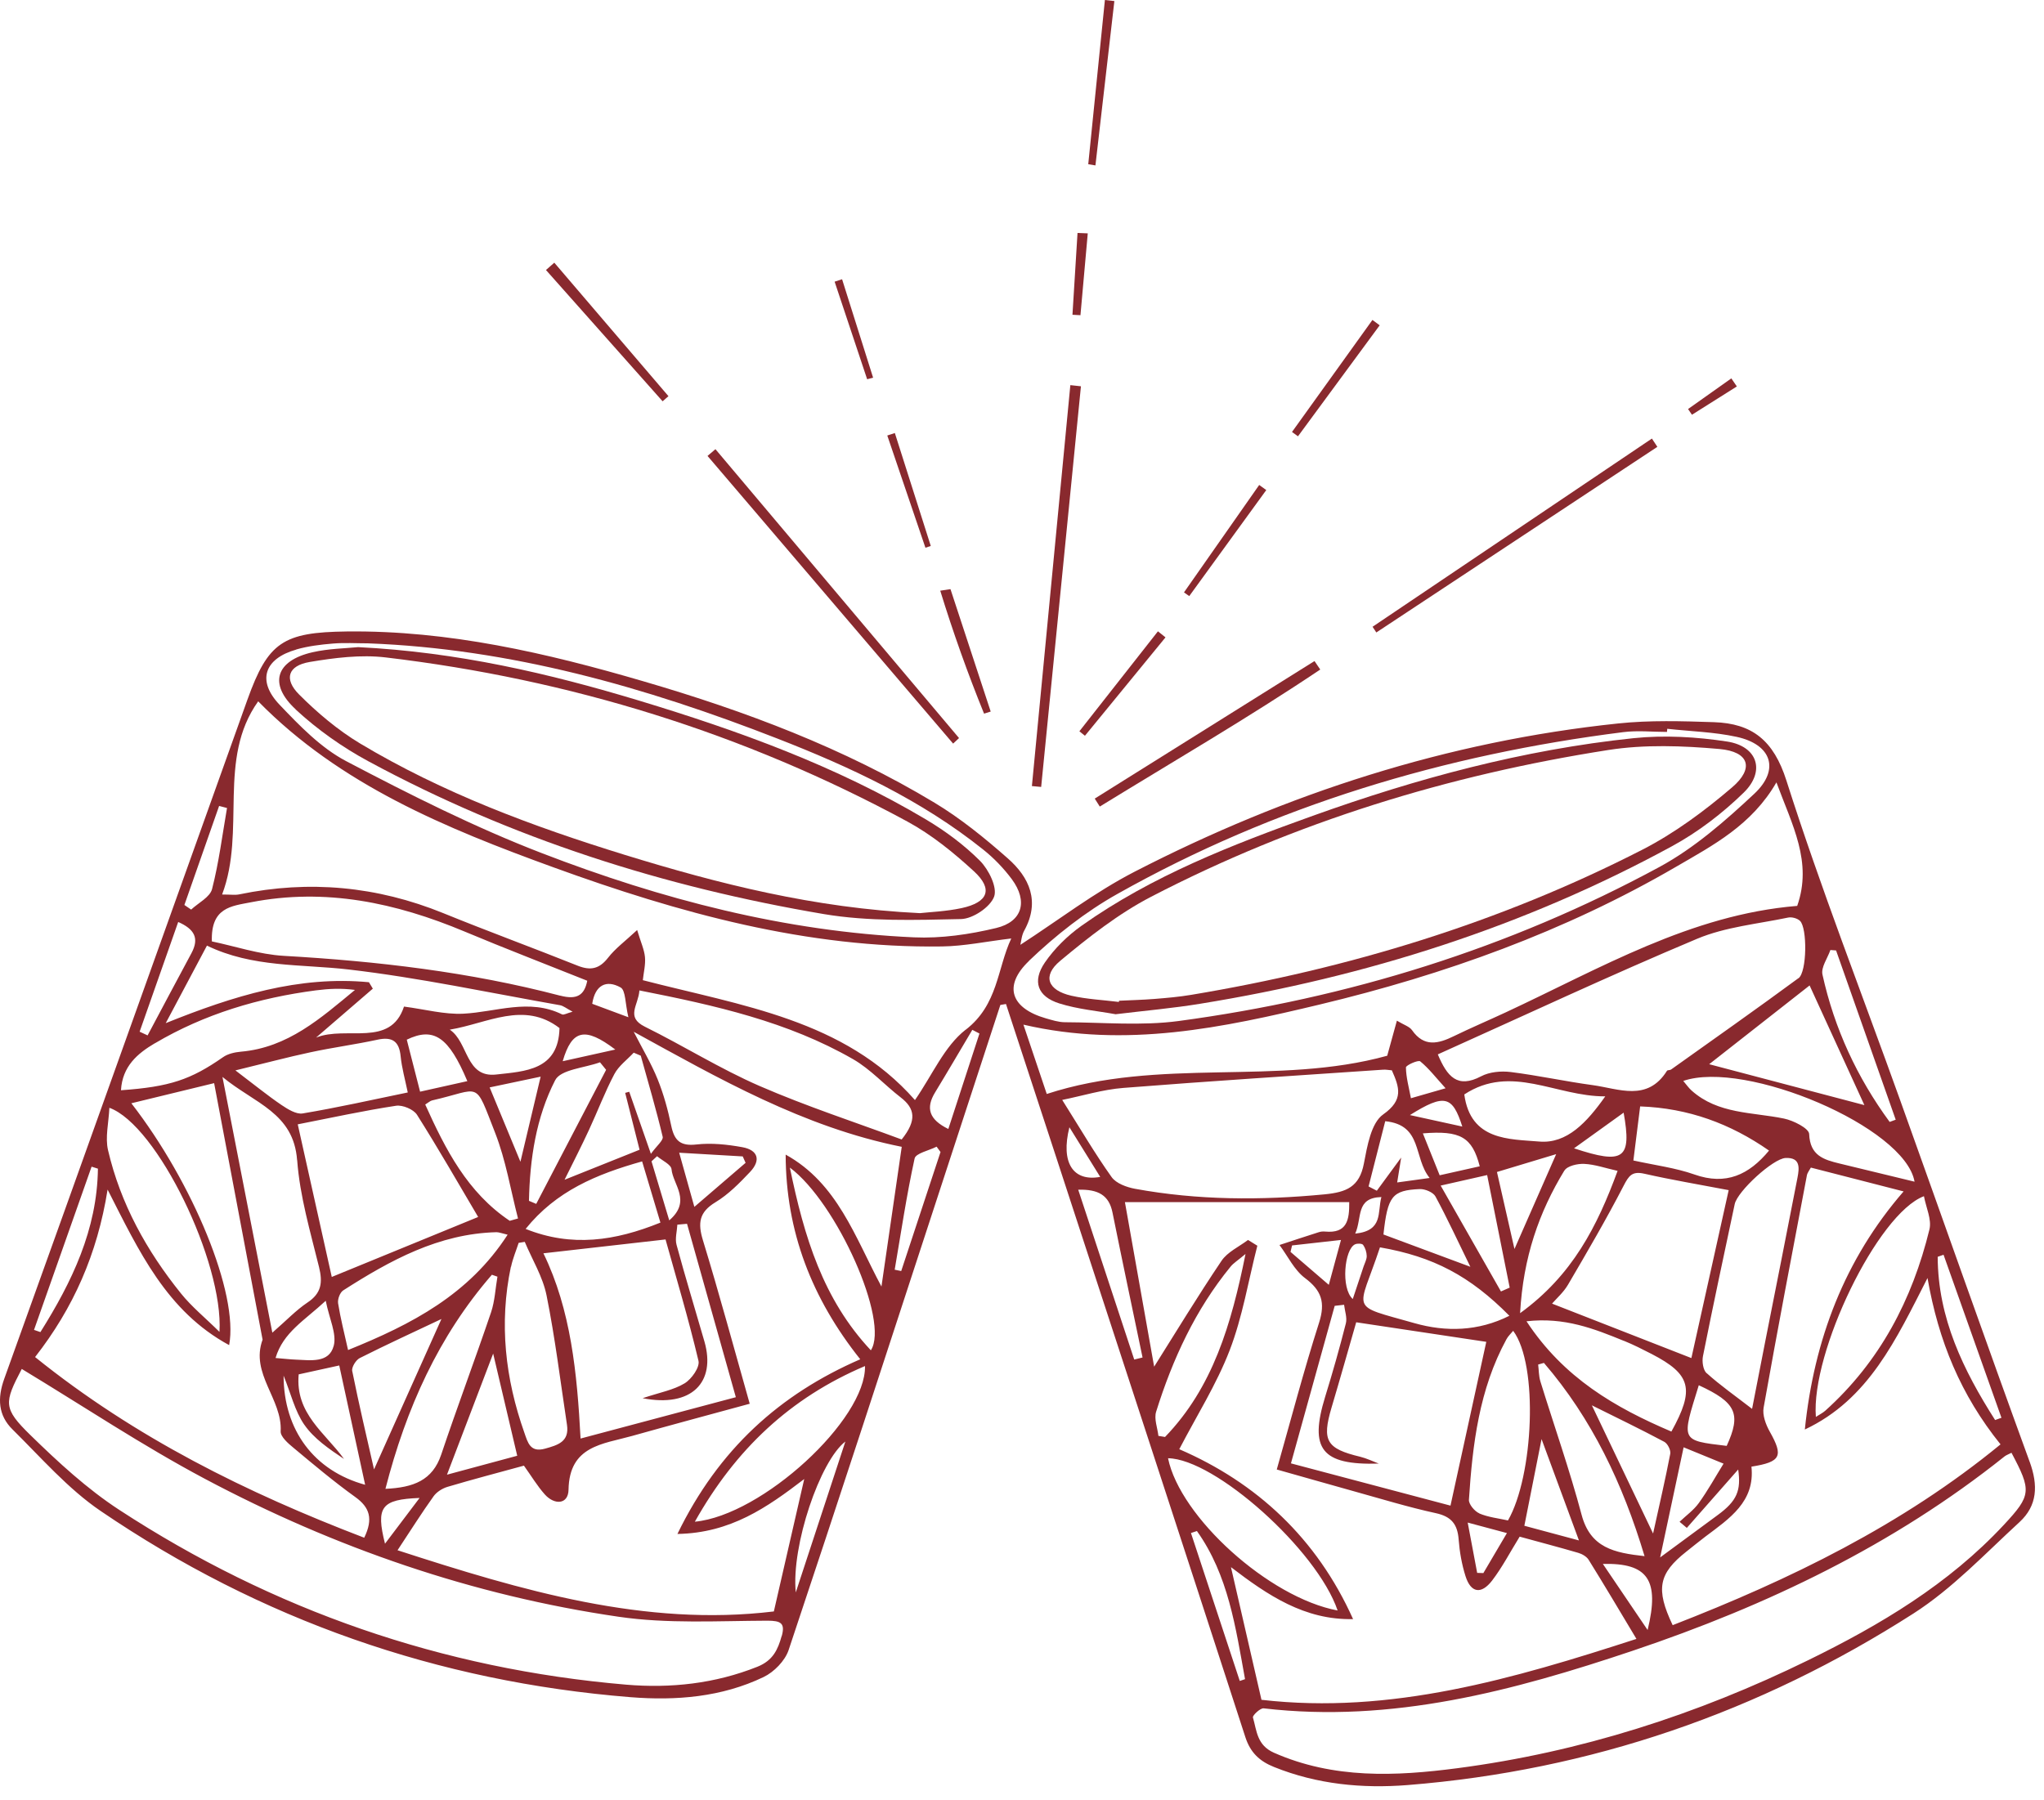 <svg width="109" height="96" viewBox="0 0 109 96" fill="none" xmlns="http://www.w3.org/2000/svg">
<g clip-path="url(#clip0_2111_121)">
<path d="M108.234 77.965C105.896 71.555 103.638 65.119 101.335 58.697C99.297 53.013 97.096 47.381 95.263 41.631C94.579 39.483 93.433 38.588 91.407 38.519C89.699 38.462 87.976 38.409 86.284 38.588C77.183 39.544 68.614 42.318 60.508 46.493C58.364 47.597 56.42 49.096 54.413 50.394C54.458 50.216 54.477 49.893 54.618 49.639C55.475 48.083 54.902 46.8 53.737 45.779C52.515 44.701 51.229 43.654 49.836 42.815C44.994 39.897 39.737 37.923 34.333 36.345C29.165 34.831 23.927 33.616 18.489 33.681C15.096 33.722 14.296 34.25 13.195 37.316C8.869 49.388 4.569 61.472 0.227 73.54C-0.148 74.584 -0.095 75.49 0.664 76.238C2.186 77.741 3.62 79.403 5.366 80.591C13.89 86.394 23.339 89.699 33.624 90.523C36.053 90.716 38.481 90.523 40.72 89.449C41.275 89.183 41.859 88.587 42.053 88.014C44.709 80.067 47.301 72.098 49.904 64.132C51.054 60.622 52.2 57.111 53.346 53.601C53.445 53.586 53.544 53.567 53.646 53.551C54.515 56.208 55.388 58.864 56.257 61.521C59.646 71.893 63.043 82.265 66.409 92.648C66.678 93.483 67.172 93.938 67.938 94.246C70.234 95.171 72.64 95.403 75.069 95.21C84.826 94.431 93.828 91.323 102.044 86.056C104.116 84.728 105.858 82.868 107.691 81.187C108.651 80.306 108.693 79.221 108.238 77.972L108.234 77.965ZM103.642 66.921L106.731 75.62C106.617 75.661 106.503 75.699 106.393 75.741C104.697 73.081 103.342 70.299 103.331 67.035C103.433 66.997 103.54 66.959 103.642 66.925V66.921ZM71.179 69.65C71.346 69.631 71.51 69.612 71.676 69.593C71.714 69.923 71.847 70.28 71.771 70.584C71.437 71.9 71.065 73.21 70.663 74.511C69.817 77.274 70.458 78.158 73.525 78.064C73.195 77.938 72.876 77.783 72.534 77.699C70.731 77.267 70.485 76.841 71.005 75.084C71.479 73.49 71.931 71.889 72.322 70.527C74.807 70.898 77.153 71.251 79.259 71.57C78.671 74.265 78.025 77.206 77.35 80.306C74.667 79.597 71.84 78.845 68.842 78.052C69.631 75.213 70.405 72.432 71.175 69.65H71.179ZM70.861 68.53C70.067 67.847 69.445 67.312 68.819 66.773C68.845 66.659 68.876 66.542 68.902 66.428C69.722 66.337 70.542 66.246 71.51 66.136C71.274 66.997 71.1 67.65 70.861 68.527V68.53ZM91.012 73.248C90.819 73.073 90.754 72.618 90.815 72.325C91.354 69.62 91.934 66.921 92.507 64.223C92.655 63.536 94.549 61.798 95.217 61.764C96.022 61.726 95.953 62.299 95.855 62.811C95.293 65.711 94.716 68.61 94.143 71.506C93.919 72.648 93.695 73.79 93.433 75.145C92.519 74.439 91.726 73.885 91.012 73.24V73.248ZM92.079 77.119C89.585 76.823 89.672 76.864 90.591 73.885C92.587 74.804 92.864 75.407 92.079 77.119ZM90.359 62.644C89.346 62.288 88.253 62.151 87.103 61.897C87.225 60.933 87.342 59.988 87.464 59.013C90.037 59.104 92.283 59.935 94.337 61.369C93.266 62.66 92.044 63.24 90.356 62.644H90.359ZM87.688 62.603C89.122 62.929 90.576 63.172 92.185 63.479C91.502 66.557 90.845 69.51 90.196 72.436C87.733 71.472 85.301 70.523 82.766 69.532C83.005 69.255 83.38 68.929 83.619 68.519C84.64 66.777 85.657 65.035 86.583 63.244C86.86 62.709 87.035 62.455 87.684 62.603H87.688ZM80.489 70.181C78.823 71.016 77.096 71.046 75.437 70.576C71.866 69.559 72.428 70.041 73.589 66.53C76.435 67.024 78.39 68.056 80.492 70.181H80.489ZM73.775 65.84C73.999 63.802 74.231 63.487 75.711 63.422C75.991 63.411 76.428 63.593 76.549 63.817C77.191 65.005 77.756 66.234 78.409 67.567C76.807 66.971 75.339 66.424 73.775 65.844V65.84ZM80.041 68.883C79.016 67.081 77.988 65.274 76.826 63.236C77.767 63.024 78.397 62.88 79.305 62.675C79.71 64.709 80.109 66.694 80.507 68.678C80.352 68.747 80.196 68.815 80.041 68.883ZM79.828 62.511C80.853 62.2 81.813 61.912 82.986 61.559C82.177 63.403 81.498 64.94 80.762 66.618C80.432 65.172 80.143 63.901 79.828 62.511ZM83.426 62.436C83.578 62.185 84.128 62.06 84.485 62.079C85.046 62.105 85.6 62.303 86.261 62.451C85.179 65.403 83.855 68.018 81.062 70.041C81.228 67.054 82.071 64.656 83.422 62.436H83.426ZM86.602 71.517C87.107 71.722 87.593 71.969 88.079 72.219C90.177 73.305 90.386 74.09 89.13 76.356C86.139 75.081 83.392 73.502 81.403 70.474C83.437 70.242 85.024 70.876 86.602 71.521V71.517ZM83.938 61.248C84.91 60.55 85.703 59.976 86.583 59.346C87.023 61.809 86.602 62.132 83.938 61.248ZM82.086 60.887C80.485 60.751 78.42 60.849 78.086 58.375C80.602 56.728 82.963 58.489 85.604 58.477C84.625 59.863 83.562 61.013 82.086 60.887ZM78.906 62.208C78.181 62.371 77.544 62.511 76.773 62.686C76.473 61.942 76.181 61.214 75.877 60.451C77.881 60.288 78.507 60.648 78.91 62.208H78.906ZM75.187 59.475C77.031 58.322 77.456 58.443 77.98 60.087C77.088 59.893 76.276 59.715 75.187 59.475ZM75.24 58.576C75.13 57.992 74.982 57.464 74.974 56.933C74.974 56.819 75.627 56.523 75.737 56.61C76.196 56.986 76.568 57.472 77.088 58.045C76.344 58.257 75.904 58.386 75.244 58.576H75.24ZM76.238 62.83C75.525 62.929 75.062 62.993 74.507 63.069C74.587 62.572 74.648 62.204 74.72 61.741C74.249 62.383 73.836 62.944 73.422 63.51C73.274 63.434 73.126 63.358 72.982 63.282C73.27 62.155 73.559 61.028 73.87 59.802C75.877 60.007 75.358 61.741 76.238 62.83ZM73.665 63.847C73.445 64.671 73.775 65.642 72.269 65.798C72.652 64.94 72.276 63.889 73.665 63.847ZM72.69 66.398C72.807 66.561 72.879 66.788 72.883 66.99C72.887 67.172 72.781 67.358 72.72 67.54C72.542 68.083 72.36 68.625 72.139 69.286C71.494 68.713 71.692 66.618 72.265 66.367C72.386 66.314 72.633 66.322 72.69 66.398ZM78.891 80.72C78.64 80.614 78.318 80.231 78.333 79.995C78.526 77.035 78.879 74.102 80.333 71.434C80.42 71.27 80.564 71.138 80.693 70.982C82.052 72.807 81.779 78.724 80.416 81.096C79.923 80.986 79.373 80.929 78.887 80.724L78.891 80.72ZM80.359 81.771C79.874 82.595 79.49 83.248 79.103 83.904C78.993 83.9 78.883 83.897 78.773 83.893C78.621 83.077 78.466 82.261 78.268 81.21C79.039 81.415 79.582 81.562 80.363 81.771H80.359ZM82.204 76.751C82.879 78.58 83.498 80.261 84.2 82.162C83.103 81.87 82.249 81.638 81.289 81.38C81.589 79.87 81.877 78.409 82.208 76.747L82.204 76.751ZM82.143 73.677C82.056 73.392 82.063 73.081 82.025 72.781C82.128 72.751 82.23 72.72 82.333 72.694C84.891 75.669 86.534 79.126 87.699 83.001C86.086 82.823 84.811 82.564 84.341 80.792C83.703 78.394 82.876 76.048 82.143 73.677ZM87.862 86.94C87.092 85.802 86.322 84.667 85.475 83.415C87.87 83.358 88.515 84.265 87.862 86.94ZM84.887 74.955C86.23 75.623 87.505 76.238 88.75 76.902C88.929 76.997 89.107 77.35 89.069 77.544C88.807 78.906 88.492 80.257 88.154 81.794C87.02 79.418 85.976 77.232 84.887 74.952V74.955ZM89.782 77.195C90.602 77.532 91.259 77.802 91.912 78.067C91.475 78.773 91.073 79.502 90.591 80.17C90.318 80.549 89.912 80.838 89.566 81.168C89.695 81.278 89.824 81.384 89.953 81.494C90.902 80.416 91.847 79.339 92.693 78.379C92.853 79.502 92.629 80.056 91.597 80.811C90.663 81.494 89.733 82.185 88.53 83.069C88.982 80.959 89.361 79.172 89.782 77.195ZM89.934 82.754C90.272 82.489 90.602 82.215 90.944 81.957C92.227 80.993 93.597 80.094 93.399 78.227C94.986 77.976 95.107 77.661 94.378 76.363C94.166 75.988 93.976 75.479 94.048 75.081C94.784 70.944 95.574 66.819 96.356 62.69C96.382 62.55 96.488 62.424 96.568 62.276C98.215 62.697 99.824 63.111 101.513 63.547C98.371 67.168 96.739 71.456 96.246 76.246C99.657 74.64 101.114 71.441 102.788 68.166C103.376 71.536 104.564 74.409 106.682 77.039C101.426 81.354 95.445 84.253 89.198 86.682C88.28 84.75 88.447 83.927 89.934 82.754ZM102.891 65.574C101.976 69.327 100.242 72.633 97.331 75.248C97.194 75.369 97.023 75.449 96.834 75.574C96.568 72.128 100.124 64.735 102.598 63.802C102.712 64.417 103.02 65.047 102.891 65.574ZM102.097 63.028C100.651 62.678 99.376 62.367 98.101 62.06C97.255 61.855 96.522 61.639 96.477 60.485C96.466 60.185 95.638 59.764 95.133 59.661C93.441 59.312 91.623 59.43 90.211 58.17C90.048 58.026 89.923 57.84 89.763 57.654C93.065 56.512 101.589 60.105 102.097 63.028ZM97.608 50.671C97.71 50.679 97.813 50.686 97.912 50.694C98.97 53.703 100.033 56.713 101.092 59.722C100.985 59.76 100.875 59.802 100.769 59.84C99.035 57.475 97.82 54.857 97.187 51.984C97.099 51.597 97.456 51.111 97.608 50.675V50.671ZM99.422 58.944C96.777 58.246 93.972 57.506 91.145 56.762C92.963 55.335 94.735 53.946 96.5 52.561C97.502 54.747 98.496 56.918 99.422 58.944ZM95.904 52.174C93.661 53.825 91.38 55.43 89.111 57.047C89.05 57.088 88.925 57.066 88.894 57.115C87.847 58.781 86.325 58.068 84.933 57.878C83.471 57.68 82.025 57.362 80.561 57.179C80.044 57.115 79.426 57.172 78.982 57.407C77.714 58.075 77.172 57.419 76.674 56.238C81.335 54.144 85.877 52.014 90.504 50.071C92.014 49.438 93.726 49.282 95.354 48.941C95.547 48.899 95.843 48.978 95.987 49.115C96.382 49.491 96.363 51.84 95.908 52.178L95.904 52.174ZM15.799 34.641C16.428 34.462 17.096 34.379 17.749 34.326C18.368 34.273 18.994 34.314 19.62 34.314C27.225 34.599 34.421 36.648 41.453 39.392C45.346 40.91 49.126 42.671 52.42 45.305C52.993 45.76 53.521 46.307 53.958 46.895C54.823 48.064 54.531 49.161 53.123 49.498C51.699 49.84 50.193 50.06 48.739 49.995C41.867 49.688 35.275 47.965 28.899 45.506C25.316 44.125 21.859 42.383 18.455 40.595C17.111 39.889 15.977 38.709 14.91 37.59C13.688 36.311 14.091 35.13 15.802 34.645L15.799 34.641ZM11.681 42.986L12.106 43.096C11.855 44.542 11.673 46.003 11.309 47.419C11.199 47.851 10.58 48.155 10.193 48.515C10.072 48.432 9.95 48.352 9.833 48.269C10.451 46.508 11.066 44.747 11.685 42.986H11.681ZM7.002 58.846C8.47 58.489 9.909 58.14 11.419 57.772C12.288 62.367 13.146 66.91 14.003 71.453C13.335 73.267 15.062 74.621 14.967 76.344C14.952 76.625 15.362 76.986 15.65 77.221C16.728 78.12 17.806 79.028 18.945 79.847C19.711 80.397 19.916 81.001 19.423 82.018C13.165 79.623 7.21 76.686 1.871 72.382C3.905 69.775 5.188 66.902 5.738 63.449C7.415 66.743 8.884 69.935 12.22 71.745C12.732 69.001 10.288 63.081 7.005 58.846H7.002ZM19.681 52.39C15.943 52.033 12.455 53.115 8.838 54.572C9.632 53.077 10.315 51.791 11.036 50.436C13.464 51.616 16.06 51.415 18.599 51.711C22.379 52.151 26.117 52.956 29.867 53.616C30.037 53.646 30.193 53.779 30.535 53.961C30.216 54.049 30.06 54.147 29.973 54.105C28.216 53.236 26.462 53.98 24.705 54.068C23.7 54.117 22.675 53.836 21.544 53.688C20.816 55.897 18.478 54.69 16.854 55.343C17.863 54.474 18.872 53.605 19.882 52.732C19.814 52.618 19.745 52.504 19.677 52.394L19.681 52.39ZM24.922 57.665C24.072 57.855 23.328 58.022 22.402 58.227C22.151 57.248 21.92 56.337 21.692 55.453C23.138 54.758 23.931 55.312 24.922 57.665ZM23.992 54.918C26.007 54.58 27.939 53.381 29.836 54.834C29.787 57.092 27.996 57.138 26.462 57.312C24.819 57.498 24.986 55.593 23.988 54.921L23.992 54.918ZM22.235 59.456C23.392 61.286 24.466 63.164 25.499 64.91C23.085 65.9 20.459 66.978 17.692 68.109C17.104 65.475 16.5 62.766 15.878 59.969C17.696 59.612 19.4 59.24 21.119 58.978C21.468 58.925 22.049 59.168 22.235 59.456ZM17.795 71.783C17.552 72.72 16.554 72.549 15.768 72.519C15.48 72.508 15.195 72.473 14.694 72.432C15.1 71.066 16.231 70.439 17.37 69.38C17.563 70.344 17.962 71.134 17.798 71.779L17.795 71.783ZM16.227 75.988C16.74 76.731 17.54 77.278 18.345 77.817C17.347 76.432 15.734 75.403 15.928 73.305C16.614 73.153 17.256 73.012 18.091 72.83C18.55 74.952 19.009 77.054 19.472 79.194C16.759 78.454 15.127 76.287 15.123 73.373C15.51 74.325 15.723 75.259 16.227 75.991V75.988ZM18.03 69.513C17.996 69.297 18.129 68.933 18.307 68.823C20.812 67.221 23.392 65.802 26.474 65.722C26.614 65.722 26.755 65.783 27.07 65.855C25.005 69.046 21.973 70.629 18.561 72.007C18.356 71.085 18.155 70.306 18.03 69.517V69.513ZM22.679 58.91C22.853 58.804 22.941 58.717 23.039 58.694C25.703 58.09 25.278 57.551 26.406 60.428C26.975 61.885 27.229 63.464 27.624 64.99C27.476 65.031 27.332 65.073 27.183 65.115C24.929 63.605 23.757 61.312 22.675 58.91H22.679ZM26.113 57.999C27.013 57.809 27.848 57.631 28.831 57.426C28.459 58.993 28.132 60.364 27.753 61.965C27.18 60.584 26.679 59.365 26.113 58.003V57.999ZM28.595 64.212C28.466 64.159 28.337 64.102 28.208 64.049C28.254 61.817 28.588 59.597 29.605 57.616C29.901 57.039 31.172 56.963 31.996 56.66C32.106 56.792 32.212 56.929 32.322 57.062C31.081 59.445 29.836 61.828 28.595 64.212ZM34.242 61.946C34.565 63.028 34.872 64.049 35.218 65.21C32.789 66.193 30.489 66.53 28.03 65.547C29.654 63.529 31.798 62.633 34.242 61.946ZM20.121 55.456C20.91 55.286 21.286 55.525 21.366 56.345C21.427 56.956 21.597 57.555 21.745 58.269C19.798 58.671 17.977 59.081 16.14 59.388C15.795 59.445 15.343 59.16 15.005 58.933C14.273 58.436 13.586 57.874 12.554 57.092C14.121 56.713 15.335 56.386 16.565 56.124C17.745 55.87 18.945 55.711 20.125 55.456H20.121ZM15.848 61.882C15.988 63.802 16.55 65.699 17.013 67.582C17.214 68.405 17.146 68.978 16.394 69.475C15.787 69.882 15.275 70.428 14.523 71.081C13.639 66.538 12.785 62.17 11.863 57.441C13.59 58.864 15.658 59.35 15.844 61.882H15.848ZM18.781 73.134C18.74 72.929 18.975 72.542 19.184 72.436C20.63 71.707 22.106 71.031 23.54 70.352C22.349 73.012 21.161 75.665 19.946 78.375C19.552 76.64 19.138 74.895 18.785 73.134H18.781ZM20.554 79.411C21.658 75.115 23.385 71.27 26.231 67.992C26.33 68.026 26.428 68.06 26.527 68.094C26.417 68.728 26.39 69.384 26.189 69.988C25.328 72.527 24.383 75.039 23.529 77.582C23.066 78.963 22.049 79.342 20.554 79.411ZM22.375 79.897C21.738 80.743 21.18 81.479 20.531 82.337C20.034 80.367 20.337 79.976 22.375 79.897ZM26.299 72.196C26.724 74.007 27.134 75.741 27.582 77.646C26.406 77.965 25.221 78.284 23.836 78.656C24.694 76.401 25.483 74.329 26.299 72.196ZM27.252 67.567C27.343 67.13 27.521 66.716 27.658 66.291C27.768 66.272 27.878 66.257 27.984 66.238C28.383 67.187 28.948 68.105 29.146 69.092C29.605 71.373 29.886 73.692 30.235 75.995C30.371 76.898 29.749 77.077 29.066 77.267C28.269 77.49 28.144 76.933 27.962 76.416C26.941 73.528 26.61 70.584 27.244 67.563L27.252 67.567ZM28.971 66.849C31.134 66.603 33.203 66.367 35.491 66.109C36.045 68.102 36.713 70.326 37.248 72.584C37.328 72.921 36.88 73.559 36.508 73.783C35.923 74.139 35.199 74.265 34.269 74.576C36.876 75.088 38.189 73.733 37.567 71.559C37.073 69.84 36.546 68.128 36.079 66.398C35.988 66.067 36.102 65.68 36.121 65.32C36.292 65.305 36.466 65.29 36.637 65.274C37.491 68.314 38.349 71.354 39.24 74.523C36.455 75.263 33.768 75.98 30.96 76.728C30.774 73.229 30.447 69.866 28.979 66.849H28.971ZM36.219 61.483C37.464 61.555 38.535 61.62 39.608 61.68C39.658 61.794 39.711 61.908 39.76 62.022C38.918 62.747 38.075 63.472 37.028 64.371C36.721 63.278 36.508 62.511 36.219 61.483ZM35.688 65.088C35.335 63.912 35.039 62.925 34.743 61.942C34.842 61.851 34.941 61.76 35.039 61.669C35.309 61.901 35.787 62.109 35.81 62.364C35.886 63.187 36.895 64.056 35.688 65.092V65.088ZM34.709 61.54C34.254 60.231 33.904 59.233 33.555 58.231C33.483 58.25 33.411 58.273 33.339 58.291C33.597 59.309 33.851 60.326 34.106 61.324C32.743 61.87 31.525 62.356 30.106 62.925C30.588 61.95 31.017 61.115 31.411 60.261C31.87 59.274 32.254 58.25 32.762 57.289C32.994 56.849 33.445 56.523 33.794 56.147C33.92 56.2 34.045 56.254 34.17 56.307C34.569 57.745 34.994 59.179 35.339 60.633C35.385 60.823 35.02 61.111 34.713 61.54H34.709ZM31.582 53.536C31.734 52.542 32.33 52.242 33.092 52.667C33.369 52.819 33.335 53.529 33.51 54.257C32.599 53.92 32.106 53.734 31.582 53.54V53.536ZM32.812 55.98C31.806 56.204 30.986 56.383 30.007 56.603C30.497 54.918 31.191 54.751 32.812 55.98ZM29.874 53.107C25.043 51.84 20.113 51.267 15.13 50.982C13.818 50.906 12.523 50.466 11.298 50.212C11.237 48.402 12.33 48.33 13.381 48.125C17.358 47.347 21.108 48.151 24.77 49.684C26.922 50.587 29.1 51.422 31.316 52.31C31.165 53.085 30.766 53.339 29.874 53.104V53.107ZM9.503 49.176C10.364 49.555 10.641 50.037 10.208 50.842C9.423 52.299 8.649 53.764 7.871 55.225C7.73 55.16 7.586 55.092 7.446 55.028C8.121 53.1 8.8 51.176 9.503 49.176ZM8.254 55.65C10.911 54.079 13.806 53.221 16.85 52.823C17.521 52.736 18.197 52.701 18.929 52.8C17.104 54.307 15.351 55.878 12.846 56.094C12.52 56.124 12.151 56.204 11.89 56.39C10.178 57.582 9.059 57.969 6.451 58.151C6.527 56.868 7.332 56.193 8.254 55.646V55.65ZM5.829 59.085C8.383 60.003 11.928 67.339 11.704 71.039C10.941 70.284 10.22 69.699 9.651 68.99C7.821 66.72 6.425 64.2 5.761 61.346C5.601 60.663 5.795 59.897 5.833 59.085H5.829ZM4.884 62.227C4.998 62.261 5.112 62.299 5.222 62.333C5.18 65.589 3.833 68.379 2.155 71.05C2.041 71.012 1.928 70.971 1.814 70.933C2.838 68.029 3.863 65.126 4.884 62.227ZM41.684 87.259C41.483 87.98 41.225 88.564 40.394 88.898C38.121 89.805 35.768 90.056 33.385 89.855C23.597 89.02 14.573 85.893 6.356 80.53C4.641 79.411 3.097 77.984 1.624 76.546C0.155 75.111 0.216 74.823 1.161 73.016C4.44 74.997 7.59 77.103 10.918 78.872C17.852 82.557 25.218 85.1 32.994 86.234C35.593 86.614 38.276 86.454 40.918 86.443C41.646 86.443 41.878 86.576 41.688 87.266L41.684 87.259ZM42.436 84.936C42.189 82.454 43.73 77.919 45.081 76.887C44.166 79.676 43.301 82.306 42.436 84.936ZM37.054 81.164C39.225 77.301 42.144 74.553 46.128 72.861C46.193 75.714 40.641 80.826 37.054 81.164ZM46.44 72.022C43.893 69.305 42.884 65.984 42.121 62.276C44.633 64.151 47.449 70.481 46.44 72.022ZM41.897 61.582C41.904 65.684 43.29 69.255 45.874 72.5C41.59 74.363 38.322 77.293 36.125 81.817C38.959 81.767 40.899 80.409 42.887 78.887C42.345 81.255 41.832 83.494 41.267 85.95C34.394 86.781 27.832 84.838 21.199 82.686C21.909 81.612 22.489 80.69 23.123 79.805C23.286 79.578 23.586 79.388 23.863 79.305C25.203 78.906 26.557 78.553 27.939 78.174C28.326 78.713 28.645 79.251 29.055 79.711C29.578 80.291 30.307 80.242 30.318 79.456C30.36 77.107 32.147 77.028 33.7 76.591C35.783 76.007 37.874 75.445 39.98 74.872C39.138 71.9 38.36 69.016 37.487 66.159C37.206 65.24 37.275 64.656 38.155 64.124C38.846 63.707 39.438 63.1 39.999 62.508C40.591 61.882 40.424 61.339 39.582 61.187C38.781 61.043 37.943 60.952 37.142 61.043C36.273 61.142 35.958 60.83 35.794 60.041C35.62 59.202 35.392 58.367 35.073 57.574C34.732 56.728 34.258 55.935 33.794 55.032C38.299 57.506 42.846 60.121 48.087 61.168C47.722 63.669 47.377 66.071 47.005 68.621C45.593 65.98 44.66 63.115 41.901 61.586L41.897 61.582ZM34.098 52.827C38.155 53.627 42.011 54.493 45.491 56.493C46.42 57.028 47.172 57.87 48.033 58.534C48.789 59.119 48.91 59.745 48.083 60.777C45.624 59.863 43.013 59.013 40.504 57.923C38.405 57.009 36.447 55.779 34.39 54.762C33.35 54.246 34.041 53.627 34.098 52.83V52.827ZM48.06 67.794C47.942 67.771 47.828 67.745 47.711 67.722C48.049 65.741 48.345 63.752 48.773 61.791C48.834 61.51 49.54 61.369 49.946 61.16C50.014 61.255 50.083 61.35 50.155 61.445C49.457 63.559 48.758 65.677 48.06 67.79V67.794ZM50.569 60.215C49.544 59.715 49.354 59.104 49.866 58.265C50.538 57.16 51.191 56.041 51.851 54.929C51.977 54.994 52.102 55.058 52.231 55.126C51.684 56.804 51.138 58.481 50.572 60.215H50.569ZM51.495 54.921C50.36 55.806 49.722 57.331 48.792 58.675C45.013 54.379 39.548 53.646 34.28 52.28C34.322 51.87 34.432 51.453 34.394 51.047C34.356 50.648 34.174 50.261 33.977 49.605C33.339 50.2 32.812 50.587 32.425 51.085C31.962 51.681 31.491 51.779 30.812 51.51C28.428 50.557 26.015 49.673 23.639 48.705C20.11 47.271 16.493 46.929 12.762 47.703C12.546 47.749 12.311 47.711 11.844 47.711C13.134 44.295 11.567 40.493 13.768 37.407C18.136 41.859 23.787 44.181 29.525 46.265C36.208 48.694 43.028 50.584 50.234 50.481C51.422 50.466 52.606 50.212 53.927 50.056C53.172 51.673 53.229 53.582 51.502 54.921H51.495ZM54.868 51.252C56.288 49.893 57.882 48.637 59.593 47.677C67.98 42.963 77.035 40.254 86.557 39.051C87.323 38.952 88.117 39.039 88.894 39.039C88.898 38.982 88.902 38.929 88.91 38.872C90.143 39.009 91.399 39.039 92.606 39.301C94.466 39.703 94.932 41.043 93.555 42.333C92.006 43.783 90.352 45.233 88.5 46.238C80.481 50.584 71.878 53.244 62.849 54.459C60.861 54.724 58.811 54.531 56.792 54.523C56.451 54.523 56.102 54.409 55.768 54.314C53.916 53.779 53.475 52.591 54.872 51.255L54.868 51.252ZM55.821 58.352C55.441 57.225 55.024 55.977 54.576 54.652C60.056 55.927 65.233 54.808 70.379 53.578C77.035 51.984 83.441 49.688 89.38 46.231C91.358 45.081 93.414 44.011 94.731 41.73C95.574 44.011 96.663 45.977 95.839 48.318C90.166 48.781 85.331 51.654 80.299 53.995C79.38 54.424 78.447 54.819 77.536 55.263C76.705 55.669 75.946 55.87 75.297 54.944C75.16 54.751 74.868 54.667 74.492 54.44C74.303 55.134 74.143 55.707 73.976 56.31C68.117 57.931 61.851 56.375 55.813 58.352H55.821ZM59.912 58.026C64.523 57.661 69.141 57.369 73.76 57.054C73.912 57.043 74.064 57.077 74.223 57.088C74.625 57.999 74.864 58.66 73.764 59.438C73.115 59.893 72.91 61.134 72.731 62.064C72.492 63.312 71.798 63.589 70.637 63.703C67.244 64.029 63.878 64.022 60.527 63.407C60.079 63.324 59.517 63.119 59.278 62.781C58.386 61.529 57.608 60.197 56.644 58.667C57.699 58.455 58.796 58.113 59.912 58.026ZM57.028 60.124C57.566 60.993 58.105 61.859 58.671 62.773C57.233 63.035 56.55 62.033 57.028 60.124ZM60.485 72.515C59.498 69.521 58.511 66.53 57.498 63.456C58.561 63.426 59.142 63.745 59.327 64.678C59.847 67.259 60.394 69.832 60.929 72.405C60.781 72.443 60.633 72.477 60.481 72.515H60.485ZM61.775 76.591C61.726 76.155 61.532 75.677 61.654 75.293C62.53 72.496 63.745 69.855 65.62 67.563C65.779 67.365 66.01 67.229 66.42 66.883C65.661 70.648 64.675 74.003 62.128 76.644C62.011 76.625 61.897 76.606 61.779 76.587L61.775 76.591ZM66.113 89.657C65.244 87.027 64.379 84.397 63.51 81.767L63.828 81.661C65.506 84.018 65.893 86.811 66.394 89.562C66.299 89.593 66.204 89.627 66.113 89.657ZM62.288 77.779C64.785 77.809 70.231 82.663 71.331 85.9C67.661 85.213 62.925 80.91 62.288 77.779ZM65.646 83.589C67.601 85.084 69.566 86.416 72.155 86.359C70.219 82.044 67.005 79.077 62.887 77.297C63.806 75.525 64.872 73.844 65.574 72.022C66.261 70.238 66.572 68.306 67.05 66.443C66.883 66.341 66.72 66.238 66.553 66.136C66.071 66.5 65.456 66.777 65.138 67.251C63.859 69.149 62.671 71.111 61.547 72.895C61.054 70.109 60.511 67.054 59.988 64.117H71.95C71.961 65.069 71.836 65.798 70.663 65.688C70.549 65.677 70.424 65.688 70.314 65.726C69.62 65.946 68.925 66.177 68.231 66.405C68.678 67.005 69.02 67.741 69.593 68.17C70.481 68.834 70.682 69.475 70.344 70.542C69.528 73.096 68.849 75.692 68.086 78.379C69.437 78.758 70.804 79.153 72.17 79.532C73.635 79.938 75.088 80.386 76.572 80.709C77.411 80.891 77.726 81.312 77.786 82.12C77.836 82.777 77.953 83.441 78.151 84.067C78.432 84.959 78.986 85.062 79.57 84.302C80.109 83.597 80.523 82.796 81.039 81.961C82.071 82.246 83.118 82.519 84.158 82.823C84.367 82.883 84.606 83.02 84.716 83.194C85.555 84.542 86.363 85.908 87.266 87.415C80.705 89.543 74.166 91.46 67.27 90.663C66.701 88.189 66.189 85.965 65.646 83.6V83.589ZM106.86 81.331C103.911 84.5 100.261 86.674 96.42 88.553C90.492 91.456 84.272 93.452 77.726 94.31C74.428 94.743 71.122 94.891 67.938 93.487C67.024 93.084 67.02 92.314 66.815 91.604C66.785 91.498 67.206 91.099 67.384 91.118C74.238 91.919 80.705 90.185 87.084 88.041C94.227 85.638 100.966 82.42 106.898 77.68C106.985 77.612 107.099 77.574 107.266 77.487C108.336 79.506 108.333 79.749 106.864 81.327L106.86 81.331Z" fill="#89292E"/>
<path d="M57.639 20.603C57.453 20.584 57.264 20.561 57.078 20.542C56.395 27.669 55.711 34.8 55.028 41.927C55.191 41.943 55.355 41.958 55.522 41.973C56.228 34.85 56.933 27.726 57.643 20.603H57.639Z" fill="#89292E"/>
<path d="M51.142 39.366L38.152 23.958C38.011 24.079 37.871 24.197 37.73 24.318C42.095 29.434 46.463 34.546 50.827 39.662L51.142 39.366Z" fill="#89292E"/>
<path d="M73.395 33.734C78.39 30.432 83.384 27.134 88.382 23.833C88.283 23.685 88.189 23.54 88.09 23.392C83.126 26.739 78.158 30.083 73.194 33.43L73.395 33.734Z" fill="#89292E"/>
<path d="M58.648 43.02C62.58 40.603 66.572 38.284 70.405 35.711L70.098 35.259C66.193 37.703 62.284 40.151 58.379 42.595C58.47 42.736 58.557 42.876 58.648 43.02Z" fill="#89292E"/>
<path d="M35.647 21.131C33.616 18.759 31.59 16.383 29.559 14.011C29.411 14.14 29.263 14.269 29.115 14.402C31.187 16.736 33.263 19.07 35.335 21.404C35.438 21.313 35.544 21.222 35.647 21.131Z" fill="#89292E"/>
<path d="M59.43 0.057C59.259 0.038 59.092 0.019 58.921 -6.10352e-05C58.625 2.918 58.329 5.84 58.033 8.759C58.162 8.782 58.291 8.801 58.416 8.823C58.754 5.901 59.092 2.979 59.426 0.053L59.43 0.057Z" fill="#89292E"/>
<path d="M52.83 37.95C52.117 35.776 51.4 33.597 50.686 31.423C50.504 31.449 50.322 31.48 50.14 31.506C50.823 33.722 51.601 35.908 52.477 38.064C52.595 38.026 52.709 37.988 52.827 37.954L52.83 37.95Z" fill="#89292E"/>
<path d="M73.574 17.351C73.445 17.256 73.316 17.161 73.187 17.066C71.756 19.058 70.329 21.047 68.898 23.04C69.005 23.115 69.111 23.195 69.217 23.271C70.671 21.298 72.124 19.324 73.574 17.351Z" fill="#89292E"/>
<path d="M57.856 39.244C59.286 37.495 60.721 35.745 62.152 33.996C62.019 33.889 61.882 33.779 61.749 33.673C60.353 35.449 58.956 37.229 57.56 39.005C57.658 39.085 57.757 39.165 57.852 39.24L57.856 39.244Z" fill="#89292E"/>
<path d="M67.528 26.14C67.403 26.049 67.274 25.958 67.149 25.867C65.813 27.776 64.474 29.688 63.138 31.597C63.233 31.662 63.324 31.73 63.419 31.794C64.788 29.908 66.159 28.022 67.528 26.136V26.14Z" fill="#89292E"/>
<path d="M49.635 29.119C48.998 27.112 48.356 25.104 47.719 23.096C47.586 23.142 47.453 23.188 47.316 23.229C47.996 25.225 48.671 27.218 49.35 29.214C49.445 29.184 49.54 29.149 49.635 29.119Z" fill="#89292E"/>
<path d="M58.007 12.447C57.825 12.44 57.643 12.432 57.461 12.425C57.37 13.878 57.282 15.332 57.191 16.789C57.332 16.797 57.472 16.804 57.617 16.812C57.745 15.358 57.878 13.901 58.007 12.447Z" fill="#89292E"/>
<path d="M46.561 20.148C46.011 18.398 45.457 16.645 44.906 14.895C44.773 14.937 44.641 14.983 44.508 15.024C45.085 16.759 45.661 18.493 46.242 20.227C46.348 20.201 46.455 20.171 46.565 20.144L46.561 20.148Z" fill="#89292E"/>
<path d="M92.622 20.614C92.523 20.47 92.425 20.326 92.326 20.182C91.555 20.728 90.785 21.271 90.019 21.817C90.087 21.92 90.159 22.019 90.227 22.121C91.024 21.616 91.825 21.115 92.622 20.611V20.614Z" fill="#89292E"/>
<path d="M15.765 37.84C16.926 38.914 18.262 39.859 19.655 40.61C27.271 44.728 35.427 47.316 43.935 48.755C46.326 49.157 48.812 49.073 51.252 49.02C51.878 49.005 52.804 48.386 53.013 47.825C53.195 47.335 52.725 46.383 52.262 45.916C51.419 45.07 50.425 44.333 49.397 43.719C44.607 40.865 39.404 38.982 34.095 37.373C29.275 35.916 24.391 34.778 19.097 34.516C18.437 34.584 17.53 34.592 16.668 34.789C14.71 35.233 14.3 36.481 15.769 37.836L15.765 37.84ZM16.509 35.309C17.841 35.085 19.241 34.907 20.573 35.066C30.391 36.231 39.689 39.108 48.391 43.821C49.677 44.519 50.854 45.476 51.935 46.47C52.971 47.422 52.702 48.128 51.279 48.436C50.448 48.614 49.586 48.645 49.059 48.705C43.427 48.436 38.334 47.142 33.298 45.59C28.406 44.079 23.617 42.299 19.207 39.658C18.019 38.944 16.922 38.018 15.943 37.035C15.124 36.212 15.363 35.502 16.512 35.309H16.509Z" fill="#89292E"/>
<path d="M59.48 54.098C61.077 53.904 62.553 53.776 64.011 53.536C72.853 52.102 81.29 49.426 89.172 45.13C90.557 44.375 91.859 43.377 92.99 42.273C94.158 41.13 93.726 39.802 92.102 39.552C90.462 39.301 88.751 39.203 87.107 39.373C81.229 39.988 75.555 41.521 70.003 43.514C65.703 45.058 61.441 46.709 57.681 49.373C56.933 49.904 56.235 50.588 55.719 51.339C55.032 52.345 55.331 53.157 56.493 53.521C57.483 53.832 58.542 53.923 59.476 54.094L59.48 54.098ZM56.538 51.248C58.056 49.984 59.646 48.732 61.388 47.829C69.062 43.848 77.244 41.335 85.768 40.003C87.703 39.7 89.733 39.776 91.695 39.95C93.274 40.091 93.563 40.979 92.363 41.999C90.895 43.256 89.297 44.44 87.582 45.32C79.995 49.21 71.923 51.662 63.525 53.062C62.872 53.172 62.208 53.229 61.548 53.282C60.925 53.331 60.299 53.347 59.677 53.377C59.673 53.4 59.669 53.422 59.665 53.441C58.819 53.335 57.958 53.297 57.127 53.108C55.867 52.819 55.571 52.053 56.535 51.252L56.538 51.248Z" fill="#89292E"/>
</g>
<defs>
<clipPath id="clip0_2111_121">
<rect width="108.515" height="95.267" fill="white"/>
</clipPath>
</defs>
</svg>
